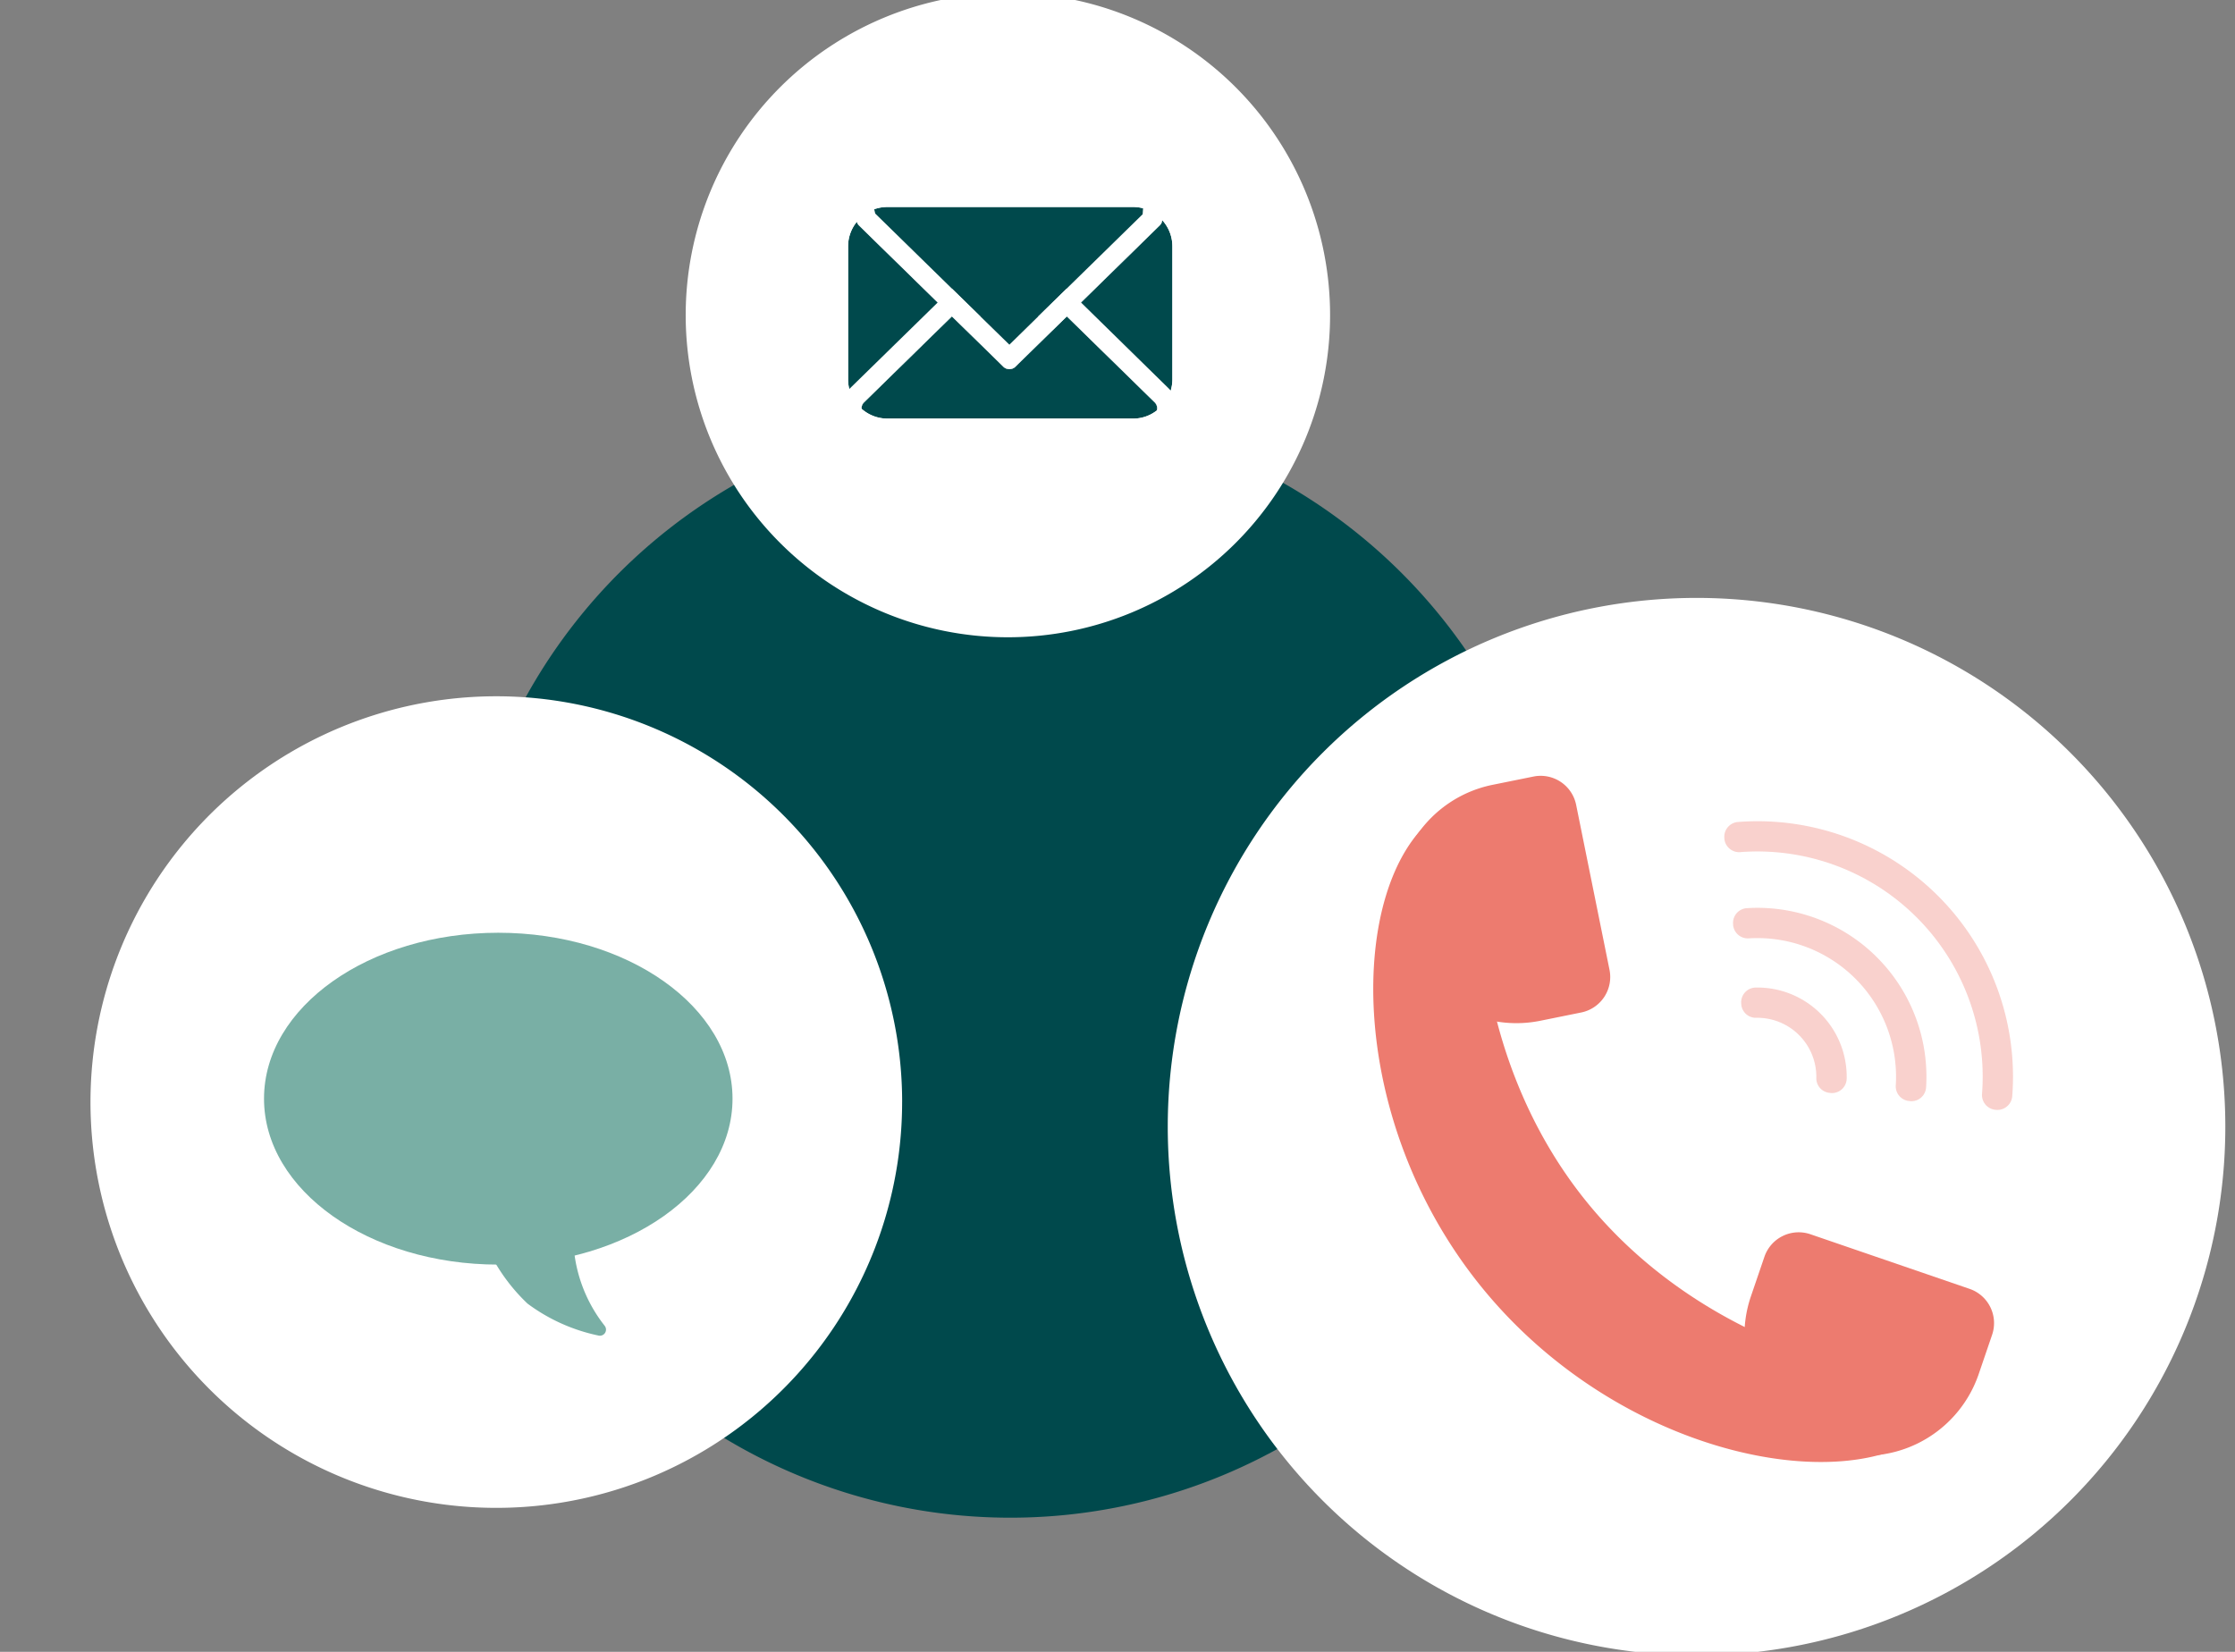 <svg xmlns="http://www.w3.org/2000/svg" xmlns:xlink="http://www.w3.org/1999/xlink" width="115" height="85" viewBox="0 0 115 85">
  <rect x="0" y="0" width="115" height="85" fill="#808080" stroke="none"/>
  <defs>
    <clipPath id="clip-path">
      <rect id="Rectangle_558" data-name="Rectangle 558" width="115" height="85" transform="translate(-4.657 0.364)" fill="none"/>
    </clipPath>
    <clipPath id="clip-path-3">
      <rect id="Rectangle_554" data-name="Rectangle 554" width="14.853" height="14.853" fill="none"/>
    </clipPath>
    <clipPath id="clip-path-4">
      <rect id="Rectangle_555" data-name="Rectangle 555" width="9.945" height="9.945" fill="none"/>
    </clipPath>
    <clipPath id="clip-path-5">
      <rect id="Rectangle_556" data-name="Rectangle 556" width="5.426" height="5.426" fill="none"/>
    </clipPath>
  </defs>
  <g id="Groupe_2578" data-name="Groupe 2578" transform="translate(4.657 -0.364)">
    <g id="Groupe_2246" data-name="Groupe 2246" clip-path="url(#clip-path)">
      <g id="Groupe_2245" data-name="Groupe 2245">
        <g id="Groupe_2244" data-name="Groupe 2244" clip-path="url(#clip-path)">
          <path id="Tracé_2443" data-name="Tracé 2443" d="M131.447,113.474A28.474,28.474,0,1,1,102.974,85a28.474,28.474,0,0,1,28.474,28.474" transform="translate(-55.644 -63.487)" fill="#00494c"/>
          <path id="Tracé_2444" data-name="Tracé 2444" d="M41.761,163.881A20.881,20.881,0,1,1,20.881,143a20.881,20.881,0,0,1,20.881,20.881" transform="translate(0 -106.807)" fill="#fff"/>
          <path id="Tracé_2445" data-name="Tracé 2445" d="M154.156,16.578A16.578,16.578,0,1,1,137.578,0a16.578,16.578,0,0,1,16.578,16.578" transform="translate(-90.375)" fill="#fff"/>
          <path id="Tracé_2446" data-name="Tracé 2446" d="M273.416,150.208A27.208,27.208,0,1,1,246.208,123a27.208,27.208,0,0,1,27.208,27.208" transform="translate(-163.571 -91.869)" fill="#fff"/>
          <path id="Tracé_2447" data-name="Tracé 2447" d="M171.5,44.21a.422.422,0,0,1-.131.276l-4.779,4.677-2.649,2.594a.445.445,0,0,1-.613,0l-2.649-2.594L155.9,44.486a.405.405,0,0,1-.116-.2,2.008,2.008,0,0,1,1.567-.755H170a2,2,0,0,1,1.5.675" transform="translate(-116.357 -32.516)" fill="#00494c"/>
          <path id="Tracé_2448" data-name="Tracé 2448" d="M166.7,40.5a2,2,0,0,1,1.5.675.421.421,0,0,1-.131.276l-4.779,4.677-2.649,2.594a.445.445,0,0,1-.613,0l-2.649-2.594L152.6,41.455a.405.405,0,0,1-.116-.2,2.008,2.008,0,0,1,1.567-.755Zm0-1.027H154.049a3.026,3.026,0,0,0-2.368,1.138l-.319.4.124.495a1.429,1.429,0,0,0,.41.7l4.763,4.662,2.648,2.594a1.472,1.472,0,0,0,2.043.008l2.657-2.6,4.778-4.677a1.442,1.442,0,0,0,.437-.937l.031-.431-.287-.323a3.031,3.031,0,0,0-2.267-1.021" transform="translate(-113.052 -29.485)" fill="#fff"/>
          <path id="Tracé_2449" data-name="Tracé 2449" d="M154.822,55.813a.4.4,0,0,0-.123.337,1.994,1.994,0,0,1-.7-1.524V47.783a1.993,1.993,0,0,1,.454-1.266.407.407,0,0,0,.116.2l4.779,4.677Z" transform="translate(-115.019 -34.744)" fill="#00494c"/>
          <path id="Tracé_2450" data-name="Tracé 2450" d="M151.418,39.935a.406.406,0,0,0,.116.2l4.779,4.677-4.521,4.423a.4.4,0,0,0-.123.337,1.994,1.994,0,0,1-.7-1.524V41.2a1.993,1.993,0,0,1,.454-1.266m.5-2.23-1.3,1.579a3.03,3.03,0,0,0-.687,1.918v6.843A3.02,3.02,0,0,0,151,50.352l2,1.7-.278-2.295,4.305-4.212.75-.734-.75-.734-4.66-4.561Z" transform="translate(-111.988 -28.162)" fill="#fff"/>
          <path id="Tracé_2451" data-name="Tracé 2451" d="M203.913,47.548v6.843a2,2,0,0,1-.8,1.6.425.425,0,0,0-.112-.414l-4.521-4.423,4.779-4.677a.42.42,0,0,0,.131-.276,1.994,1.994,0,0,1,.522,1.346" transform="translate(-148.246 -34.508)" fill="#00494c"/>
          <path id="Tracé_2452" data-name="Tracé 2452" d="M199.056,38.923a1.993,1.993,0,0,1,.522,1.346v6.843a2,2,0,0,1-.8,1.6.425.425,0,0,0-.112-.414l-4.521-4.423,4.779-4.677a.421.421,0,0,0,.131-.276m-.854-2.466-.154,2.164-4.62,4.521-.75.734.75.734,4.265,4.173-.73,2.585,2.435-1.835a3.046,3.046,0,0,0,1.207-2.42V40.27a3.026,3.026,0,0,0-.789-2.037Z" transform="translate(-143.911 -27.23)" fill="#fff"/>
          <path id="Tracé_2453" data-name="Tracé 2453" d="M171.958,70.608a1.972,1.972,0,0,1-1.223.421H158.086a2.006,2.006,0,0,1-1.317-.5.4.4,0,0,1,.123-.337l4.521-4.423,2.649,2.594a.445.445,0,0,0,.613,0l2.649-2.594,4.521,4.423a.425.425,0,0,1,.112.414" transform="translate(-117.089 -49.124)" fill="#00494c"/>
          <path id="Tracé_2454" data-name="Tracé 2454" d="M164.293,61.529l4.521,4.423a.425.425,0,0,1,.113.414,1.972,1.972,0,0,1-1.223.421H155.055a2.007,2.007,0,0,1-1.317-.5.4.4,0,0,1,.124-.337l4.521-4.423,2.649,2.594a.445.445,0,0,0,.613,0Zm0-1.437-.718.7-2.237,2.191L159.1,60.8l-.718-.7-.719.7-4.521,4.423a1.432,1.432,0,0,0-.425,1.2l.048.393.3.259a3.04,3.04,0,0,0,1.99.749H167.7a2.978,2.978,0,0,0,1.857-.64l.263-.207.091-.322a1.452,1.452,0,0,0-.375-1.419L165.011,60.8Z" transform="translate(-114.058 -44.883)" fill="#fff"/>
          <path id="Tracé_2455" data-name="Tracé 2455" d="M289.359,195.756c-4.355,3.519-16,1.257-23.04-7.454s-6.806-20.572-2.451-24.092a5.71,5.71,0,0,1,3.106-1.2c-1.473,4.613-.883,13.932,4.763,20.918s14.632,9.52,19.452,9.049a5.71,5.71,0,0,1-1.83,2.784" transform="translate(-194.777 -121.749)" fill="#ed7b6f"/>
          <path id="Tracé_2456" data-name="Tracé 2456" d="M265.487,166.944h0a6.21,6.21,0,0,1,4.841-7.3l2.124-.43a1.863,1.863,0,0,1,2.189,1.452l1.719,8.5a1.863,1.863,0,0,1-1.452,2.189l-2.124.43a6.21,6.21,0,0,1-7.3-4.841" transform="translate(-198.2 -118.892)" fill="#ed7b6f"/>
          <path id="Tracé_2457" data-name="Tracé 2457" d="M340.407,263.14h0a6.21,6.21,0,0,0,7.867-3.846l.7-2.05a1.863,1.863,0,0,0-1.154-2.36l-8.2-2.814a1.863,1.863,0,0,0-2.36,1.154l-.7,2.05a6.21,6.21,0,0,0,3.846,7.867" transform="translate(-251.128 -188.196)" fill="#ed7b6f"/>
          <g id="Groupe_2237" data-name="Groupe 2237" transform="translate(84.06 42.622)" opacity="0.35">
            <g id="Groupe_2236" data-name="Groupe 2236">
              <g id="Groupe_2235" data-name="Groupe 2235" clip-path="url(#clip-path-3)">
                <path id="Tracé_2458" data-name="Tracé 2458" d="M346.1,183.25l-.029,0a.764.764,0,0,1-.681-.822,11.588,11.588,0,0,0-12.436-12.437.764.764,0,0,1-.822-.681l0-.029a.764.764,0,0,1,.7-.841,13.143,13.143,0,0,1,14.112,14.112.764.764,0,0,1-.841.7" transform="translate(-332.123 -168.401)" fill="#ed7b6f"/>
              </g>
            </g>
          </g>
          <g id="Groupe_2240" data-name="Groupe 2240" transform="translate(84.513 47.077)" opacity="0.35">
            <g id="Groupe_2239" data-name="Groupe 2239">
              <g id="Groupe_2238" data-name="Groupe 2238" clip-path="url(#clip-path-4)">
                <path id="Tracé_2459" data-name="Tracé 2459" d="M343,195.944l-.039,0a.76.76,0,0,1-.673-.813,7.135,7.135,0,0,0-7.556-7.556.76.76,0,0,1-.813-.674l0-.039a.758.758,0,0,1,.7-.839,8.691,8.691,0,0,1,9.228,9.228.758.758,0,0,1-.839.7" transform="translate(-333.912 -186.003)" fill="#ed7b6f"/>
              </g>
            </g>
          </g>
          <g id="Groupe_2243" data-name="Groupe 2243" transform="translate(84.931 51.179)" opacity="0.35">
            <g id="Groupe_2242" data-name="Groupe 2242">
              <g id="Groupe_2241" data-name="Groupe 2241" clip-path="url(#clip-path-5)">
                <path id="Tracé_2460" data-name="Tracé 2460" d="M340.147,207.629l-.03,0a.754.754,0,0,1-.685-.754,3.038,3.038,0,0,0-3.108-3.108.754.754,0,0,1-.754-.685l0-.03a.758.758,0,0,1,.724-.841,4.592,4.592,0,0,1,4.7,4.7.758.758,0,0,1-.841.724" transform="translate(-335.563 -202.208)" fill="#ed7b6f"/>
              </g>
            </g>
          </g>
          <path id="Tracé_2461" data-name="Tracé 2461" d="M59.382,199.614c0,4.715-5.4,8.538-12.053,8.538s-12.053-3.822-12.053-8.538,5.4-8.538,12.053-8.538,12.053,3.822,12.053,8.538" transform="translate(-26.348 -142.715)" fill="#79afa5"/>
          <path id="Tracé_2462" data-name="Tracé 2462" d="M85.154,251.224a7.52,7.52,0,0,1-1.431-6.373c-2.055-.087-5.762-1.2-5.055,1.207a9.442,9.442,0,0,0,2.511,4.018,9.311,9.311,0,0,0,3.648,1.642.314.314,0,0,0,.326-.493" transform="translate(-58.691 -182.63)" fill="#79afa5"/>
        </g>
      </g>
    </g>
  </g>
</svg>

